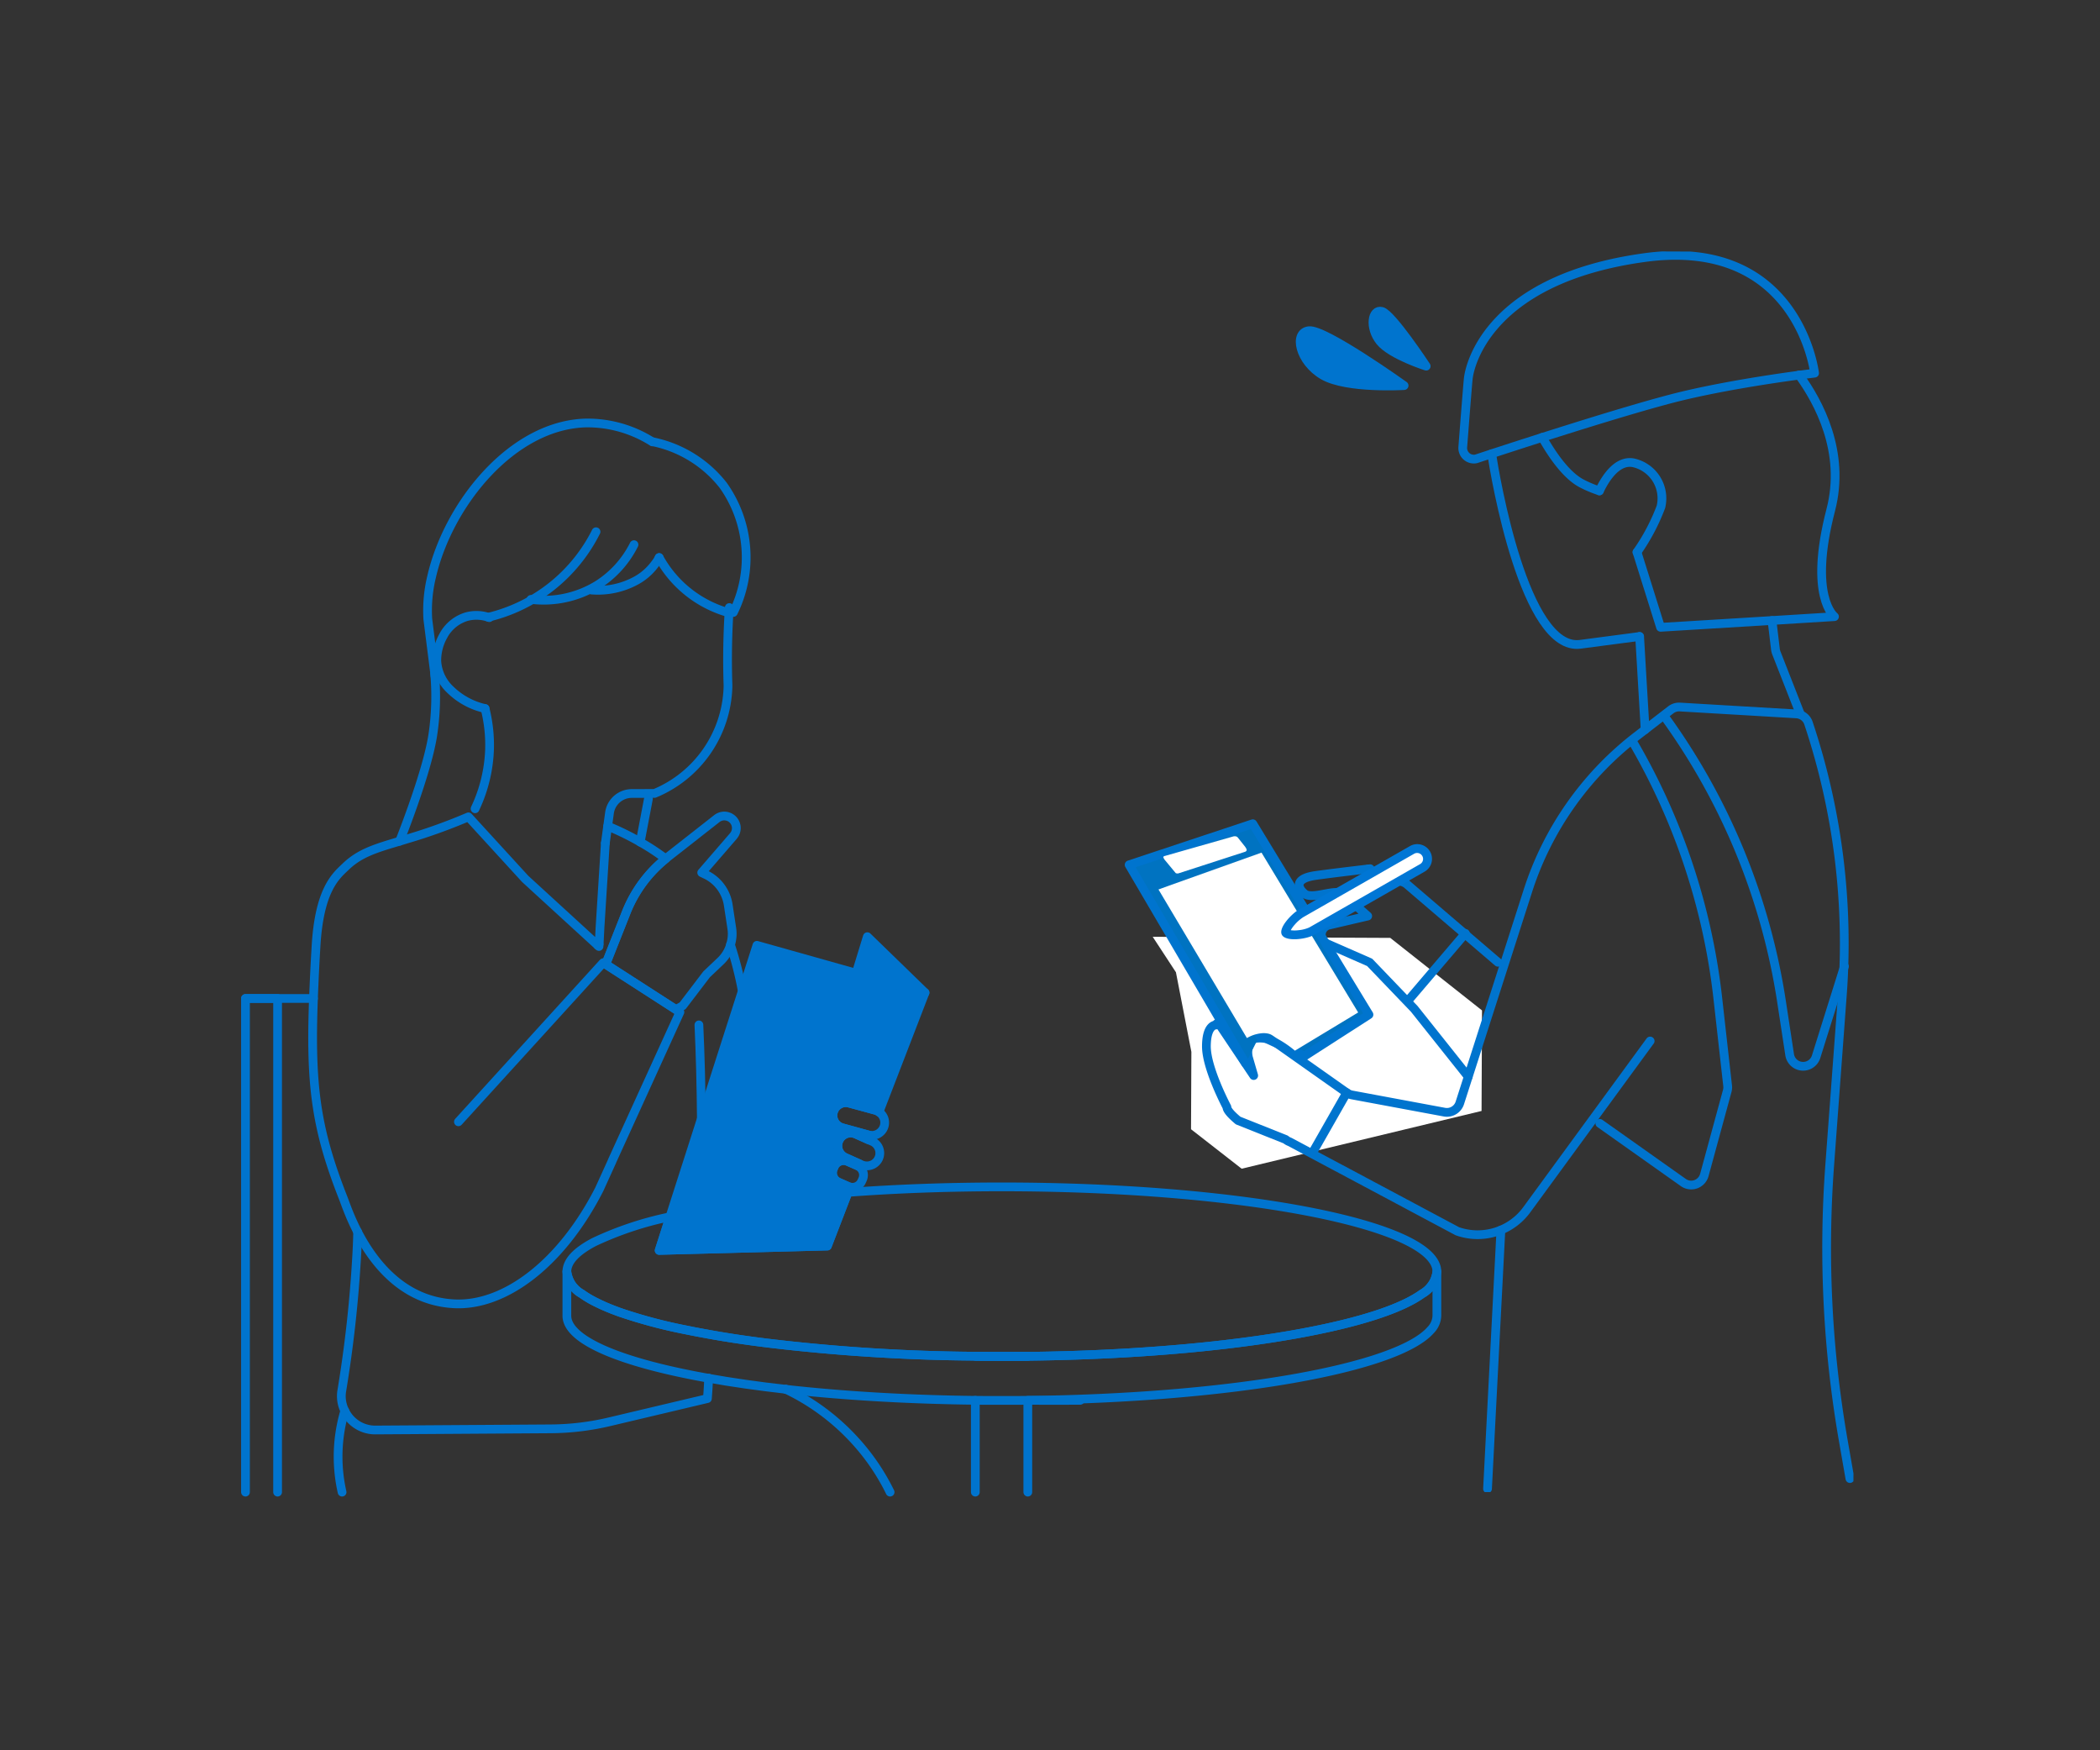 <svg xmlns="http://www.w3.org/2000/svg" xmlns:xlink="http://www.w3.org/1999/xlink" width="240" height="200" viewBox="0 0 240 200">
  <rect x="0" y="0" width="240" height="200" fill="#333333" stroke="none"/>
  <defs>
    <clipPath id="clip-path">
      <rect id="長方形_15192" data-name="長方形 15192" width="240" height="200" transform="translate(-3806 -15610)" fill="#fff" stroke="#707070" stroke-width="1"/>
    </clipPath>
    <clipPath id="clip-path-2">
      <rect id="長方形_15030" data-name="長方形 15030" width="184.89" height="142.55" fill="none"/>
    </clipPath>
    <clipPath id="clip-path-3">
      <rect id="長方形_15031" data-name="長方形 15031" width="141.843" height="92.656" transform="matrix(0.004, -1, 1, 0.004, 91.604, 141.842)" fill="none"/>
    </clipPath>
  </defs>
  <g id="マスクグループ_7" data-name="マスクグループ 7" transform="translate(3806 15610)" clip-path="url(#clip-path)">
    <g id="グループ_7347" data-name="グループ 7347" transform="translate(-3778.445 -15581.549)">
      <g id="グループ_7174" data-name="グループ 7174">
        <g id="グループ_7173" data-name="グループ 7173" clip-path="url(#clip-path-2)">
          <path id="パス_15932" data-name="パス 15932" d="M.5,85.641H8.269" fill="none" stroke="#0074ce" stroke-linecap="round" stroke-linejoin="round" stroke-width="1"/>
          <path id="パス_15933" data-name="パス 15933" d="M62.26,130.3a25.553,25.553,0,0,1,7.72,5.67,25.039,25.039,0,0,1,4.19,6.08" fill="none" stroke="#0074ce" stroke-linecap="round" stroke-linejoin="round" stroke-width="1"/>
          <path id="パス_15934" data-name="パス 15934" d="M11.54,142.05a18.277,18.277,0,0,1,.31-9.29" fill="none" stroke="#0074ce" stroke-linecap="round" stroke-linejoin="round" stroke-width="1"/>
          <path id="パス_15935" data-name="パス 15935" d="M53.43,129.04c-.03.81-.08,1.59-.14,2.32l-11.06,2.62a30.039,30.039,0,0,1-6.95.84l-16.78.11-3.15.02a3.849,3.849,0,0,1-3.5-2.19,3.749,3.749,0,0,1-.34-2.31,143.167,143.167,0,0,0,1.69-15.22q.09-1.47.12-2.91" fill="none" stroke="#0074ce" stroke-linecap="round" stroke-linejoin="round" stroke-width="1"/>
          <path id="パス_15936" data-name="パス 15936" d="M52.6,99.39c-.03-3.67-.12-7.24-.28-10.73" fill="none" stroke="#0074ce" stroke-linecap="round" stroke-linejoin="round" stroke-width="1"/>
          <path id="パス_15937" data-name="パス 15937" d="M57.28,84.79a40.585,40.585,0,0,0-1.35-5.28V79.5" fill="none" stroke="#0074ce" stroke-linecap="round" stroke-linejoin="round" stroke-width="1"/>
          <line id="線_202" data-name="線 202" x1="0.94" y2="4.94" transform="translate(45.61 62.83)" fill="none" stroke="#0074ce" stroke-linecap="round" stroke-linejoin="round" stroke-width="1"/>
          <path id="パス_15938" data-name="パス 15938" d="M47,22.037a13.854,13.854,0,0,0-7.514-2.156c-8.451.159-15.8,9.229-17.718,17.584a16.351,16.351,0,0,0-.431,4.817c1.864,14.724,0,.009,0,.009" fill="none" stroke="#0074ce" stroke-linecap="round" stroke-linejoin="round" stroke-width="1"/>
          <path id="パス_15939" data-name="パス 15939" d="M22.122,48.53a29.58,29.58,0,0,1-.174,6.725c-.486,3.611-2.8,9.794-3.829,12.417" fill="none" stroke="#0074ce" stroke-linecap="round" stroke-linejoin="round" stroke-width="1"/>
          <line id="線_203" data-name="線 203" x1="0.126" y2="0.136" transform="translate(40.782 79.458)" fill="none" stroke="#0074ce" stroke-linecap="round" stroke-linejoin="round" stroke-width="1"/>
          <path id="パス_15940" data-name="パス 15940" d="M28.363,42.123a4.31,4.31,0,0,0-2.6-.108,4.477,4.477,0,0,0-2.62,2.119l0,.009a5.748,5.748,0,0,0-.777,2.987,4.888,4.888,0,0,0,1.568,3.252,8.308,8.308,0,0,0,3.945,2.132" fill="none" stroke="#0074ce" stroke-linecap="round" stroke-linejoin="round" stroke-width="1"/>
          <path id="パス_15941" data-name="パス 15941" d="M41.626,67.894l.473-3.445a2.577,2.577,0,0,1,2.539-2.229l1.913-.006.692,0a13.589,13.589,0,0,0,8.4-12.179l0-.249a87.468,87.468,0,0,1,.153-8.813" fill="none" stroke="#0074ce" stroke-linecap="round" stroke-linejoin="round" stroke-width="1"/>
          <path id="パス_15942" data-name="パス 15942" d="M136.66,116.86c-.02.13-.04.26-.07.39a3.853,3.853,0,0,1-.27.74,2.906,2.906,0,0,1-.2.33,3.241,3.241,0,0,1-.51.6,3.182,3.182,0,0,1-.63.46c-2.18,1.58-6.37,3-12,4.15-8.42,1.73-20.08,2.85-33.07,3-.98.01-1.96.01-2.96.01-1.02,0-2.03,0-3.03-.02a212.712,212.712,0,0,1-23.84-1.51c-2.34-.29-4.55-.62-6.6-.99-.88-.16-1.74-.32-2.56-.49a57.28,57.28,0,0,1-7.41-1.95c-.27-.09-.54-.19-.8-.29-.54-.2-1.06-.42-1.58-.66-.25-.12-.51-.24-.76-.37a11.2,11.2,0,0,1-1.45-.88,3.149,3.149,0,0,1-.91-.75,2.686,2.686,0,0,1-.34-.47,5.127,5.127,0,0,1-.25-.53,3.338,3.338,0,0,1-.19-.77c0-1.2,1.11-2.34,3.14-3.4a38.636,38.636,0,0,1,8.64-2.87l-1.23,3.84,19.22-.5,2.36-6.13c5.47-.41,11.4-.63,17.59-.63C114.41,107.18,136.66,111.51,136.66,116.86Z" fill="none" stroke="#0074ce" stroke-linecap="round" stroke-linejoin="round" stroke-width="1"/>
          <path id="パス_15943" data-name="パス 15943" d="M89.91,126.53c-.98.01-1.97.02-2.97.02-1.02,0-2.02-.01-3.02-.03,1,.02,2.01.02,3.03.02C87.95,126.54,88.93,126.54,89.91,126.53Z" fill="none" stroke="#0074ce" stroke-linecap="round" stroke-linejoin="round" stroke-width="1"/>
          <path id="パス_15944" data-name="パス 15944" d="M62.25,130.3h.01c6.45.72,13.8,1.17,21.65,1.26,1,.01,2.01.01,3.03.01,1,0,1.99,0,2.97-.01,23.26-.27,42.21-3.65,46.04-8.03a2.461,2.461,0,0,0,.71-1.64v-5.03c-.02.13-.04.26-.07.39a3.283,3.283,0,0,1-.27.74,2.906,2.906,0,0,1-.2.33,3.241,3.241,0,0,1-.51.6,3.182,3.182,0,0,1-.63.46c-2.18,1.58-6.37,3-12,4.15-8.42,1.73-20.08,2.85-33.07,3-.98.01-1.97.02-2.97.02-1.02,0-2.02-.01-3.02-.03a212.712,212.712,0,0,1-23.84-1.51c-2.34-.29-4.55-.62-6.6-.99-.88-.16-1.74-.32-2.56-.49a57.28,57.28,0,0,1-7.41-1.95c-.27-.09-.54-.19-.8-.29-.54-.2-1.06-.42-1.58-.66-.25-.12-.51-.24-.76-.37a11.2,11.2,0,0,1-1.45-.88,3.149,3.149,0,0,1-.91-.75,2.686,2.686,0,0,1-.34-.47,2.838,2.838,0,0,1-.25-.53,3.338,3.338,0,0,1-.19-.77v5.03c0,2.83,6.24,5.38,16.2,7.15" fill="none" stroke="#0074ce" stroke-linecap="round" stroke-linejoin="round" stroke-width="1"/>
          <path id="パス_15945" data-name="パス 15945" d="M62.25,130.3c-3.18-.36-6.14-.78-8.82-1.26" fill="none" stroke="#0074ce" stroke-linecap="round" stroke-linejoin="round" stroke-width="1"/>
          <path id="パス_15946" data-name="パス 15946" d="M89.91,126.53c-.98.01-1.97.02-2.97.02-1.02,0-2.02-.01-3.02-.03,1,.02,2.01.02,3.03.02C87.95,126.54,88.93,126.54,89.91,126.53Z" fill="none" stroke="#0074ce" stroke-linecap="round" stroke-linejoin="round" stroke-width="1"/>
          <line id="線_204" data-name="線 204" y1="10.49" transform="translate(83.91 131.56)" fill="none" stroke="#0074ce" stroke-linecap="round" stroke-linejoin="round" stroke-width="1"/>
          <path id="パス_15947" data-name="パス 15947" d="M95.9,131.56c-.98.01-1.96.01-2.96.01-1.02,0-2.03,0-3.03-.01v10.49" fill="none" stroke="#0074ce" stroke-linecap="round" stroke-linejoin="round" stroke-width="1"/>
          <path id="パス_15948" data-name="パス 15948" d="M132.914,15.609s-6.533.4-9.25-1.163-3.447-4.915-1.616-5.108,10.866,6.271,10.866,6.271" fill="#0074ce"/>
          <path id="パス_15949" data-name="パス 15949" d="M132.914,15.609s-6.533.4-9.25-1.163-3.447-4.915-1.616-5.108S132.914,15.609,132.914,15.609Z" fill="none" stroke="#0074ce" stroke-linejoin="round" stroke-width="1.001"/>
          <path id="パス_15950" data-name="パス 15950" d="M135.439,13.389s-4-1.261-5.271-2.826-.931-3.736.209-3.43,5.062,6.256,5.062,6.256" fill="#0074ce"/>
          <path id="パス_15951" data-name="パス 15951" d="M135.439,13.389s-4-1.261-5.271-2.826-.931-3.736.209-3.43S135.439,13.389,135.439,13.389Z" fill="none" stroke="#0074ce" stroke-linejoin="round" stroke-width="1"/>
          <path id="パス_15952" data-name="パス 15952" d="M104.182,78.593l2.655,4.054,1.766,9.1-.04,8.837,5.787,4.511,27.416-6.6.051-11.489L131.333,78.72Z" fill="#fff"/>
        </g>
      </g>
      <g id="グループ_7176" data-name="グループ 7176">
        <g id="グループ_7175" data-name="グループ 7175" clip-path="url(#clip-path-3)">
          <path id="パス_15953" data-name="パス 15953" d="M174.96,42.451l.395,3.318a1.981,1.981,0,0,0,.1.385L178.2,53.16" fill="none" stroke="#0074ce" stroke-linecap="round" stroke-linejoin="round" stroke-width="1"/>
          <line id="線_205" data-name="線 205" x2="0.629" y2="10.648" transform="translate(159.83 44.276)" fill="none" stroke="#0074ce" stroke-linecap="round" stroke-linejoin="round" stroke-width="1"/>
          <path id="パス_15954" data-name="パス 15954" d="M183.864,140.5l-.746-4.271a128.347,128.347,0,0,1-1.559-31.6L183,85.235a79.436,79.436,0,0,0-3.872-31.053,1.555,1.555,0,0,0-1.384-1.059l-13.309-.785a1.558,1.558,0,0,0-1.04.32l-3.93,3.028a36.3,36.3,0,0,0-12.41,17.672l-7.772,24.218a1.556,1.556,0,0,1-1.766,1.055l-10.549-1.963a1.542,1.542,0,0,1-.612-.257l-8.275-5.837a2.071,2.071,0,0,0-1.115-.367,3.527,3.527,0,0,0-1.056,0c-.792.266-1,1.458-.762,2.261l.576,1.98-3.944-5.885a.2.2,0,0,0-.361.109s-1.091-.1-1.1,2.429,2.344,6.948,2.344,6.948c0,.459.932,1.244,1.281,1.541l5.428,2.163a1.556,1.556,0,0,0,.492.282L139,112.24a6.96,6.96,0,0,0,7.932-2.456l14.1-19.281" fill="none" stroke="#0074ce" stroke-linecap="round" stroke-linejoin="round" stroke-width="1"/>
          <line id="線_206" data-name="線 206" x1="1.528" y2="29.561" transform="translate(142.448 112.105)" fill="none" stroke="#0074ce" stroke-linecap="round" stroke-linejoin="round" stroke-width="1"/>
          <path id="パス_15955" data-name="パス 15955" d="M128.734,70.874l3.993,1.445a1.657,1.657,0,0,1,.649.4l10.261,8.784" fill="none" stroke="#0074ce" stroke-linecap="round" stroke-linejoin="round" stroke-width="1"/>
          <path id="パス_15956" data-name="パス 15956" d="M140.242,94.578l-6.166-7.746-5.1-5.316-4.849-2.127a1.129,1.129,0,0,1,.2-2.133l4.427-1.033-2.874-2.537c-.867-.6-3.481.705-4.351-.019s-1.092-1.75,1.278-2.079,6.221-.772,6.221-.772" fill="none" stroke="#0074ce" stroke-linecap="round" stroke-linejoin="round" stroke-width="1"/>
          <path id="パス_15957" data-name="パス 15957" d="M159.068,56.346l.074.129a74.664,74.664,0,0,1,9.625,29.148l1.122,10a1.564,1.564,0,0,1-.044.582l-2.619,9.609a1.556,1.556,0,0,1-2.4.86l-9.54-6.754" fill="none" stroke="#0074ce" stroke-linecap="round" stroke-linejoin="round" stroke-width="1"/>
          <path id="パス_15958" data-name="パス 15958" d="M162.83,53.633h0a74.657,74.657,0,0,1,13.209,32.3l.938,6.138A1.556,1.556,0,0,0,180,92.3l3.238-10.329" fill="none" stroke="#0074ce" stroke-linecap="round" stroke-linejoin="round" stroke-width="1"/>
          <path id="パス_15959" data-name="パス 15959" d="M114.8,93.059l-13.312-22.69,14.132-4.694,13.279,21.813-7.375,4.739L116.4,89.886" fill="#0073c1"/>
          <path id="パス_15960" data-name="パス 15960" d="M114.8,93.059l-13.312-22.69,14.132-4.694,13.279,21.813-7.375,4.739L116.4,89.886" fill="none" stroke="#0074ce" stroke-linecap="round" stroke-linejoin="round" stroke-width="1"/>
          <line id="線_207" data-name="線 207" x1="3.863" y2="6.783" transform="translate(122.495 96.405)" fill="none" stroke="#0074ce" stroke-linecap="round" stroke-width="1"/>
          <line id="線_208" data-name="線 208" y1="7.685" x2="6.555" transform="translate(133.366 78.204)" fill="none" stroke="#0074ce" stroke-linecap="round" stroke-linejoin="round" stroke-width="1"/>
          <path id="パス_15961" data-name="パス 15961" d="M142.921,23.4c.4,2.619,3.769,22.6,10.116,21.772l6.789-.894" fill="none" stroke="#0074ce" stroke-linecap="round" stroke-linejoin="round" stroke-width="1"/>
          <path id="パス_15962" data-name="パス 15962" d="M148.709,21.523c1.045,1.868,2.7,4.332,4.506,5.271a13.036,13.036,0,0,0,2.02.844" fill="none" stroke="#0074ce" stroke-linecap="round" stroke-linejoin="round" stroke-width="1"/>
          <path id="パス_15963" data-name="パス 15963" d="M159.532,34.643l2.692,8.587,12.736-.778,7.14-.443s-3-2.261-.427-12.182C183.4,23.2,180.29,17.473,178.047,14.4" fill="none" stroke="#0074ce" stroke-linecap="round" stroke-linejoin="round" stroke-width="1"/>
          <path id="パス_15964" data-name="パス 15964" d="M155.234,27.638c.665-1.4,2.007-3.54,3.86-3.211a4.161,4.161,0,0,1,3.193,4.944c-.006.029-.012.059-.019.088a23.253,23.253,0,0,1-2.737,5.182" fill="none" stroke="#0074ce" stroke-linecap="round" stroke-linejoin="round" stroke-width="1"/>
          <path id="パス_15965" data-name="パス 15965" d="M141.144,23.983s16.83-5.579,23.59-7.195,15.091-2.6,15.091-2.6-1.83-15.636-19.468-13.2S140.4,13.145,140.241,14.872c-.116,1.215-.439,5.4-.621,7.763a1.268,1.268,0,0,0,1.524,1.348Z" fill="none" stroke="#0074ce" stroke-linecap="round" stroke-linejoin="round" stroke-width="1"/>
          <path id="パス_15966" data-name="パス 15966" d="M113.7,67.12a.791.791,0,0,0-.287,0l-7.873,2.245s-.157.031-.14.155a1.029,1.029,0,0,0,.207.343l1.2,1.448a.323.323,0,0,0,.121.042.919.919,0,0,0,.174,0l7.579-2.454s.231-.053.239-.212-.207-.424-.207-.424l-.812-1.021a.429.429,0,0,0-.2-.122" fill="#fff"/>
          <path id="パス_15967" data-name="パス 15967" d="M106.1,72.731l-1.257.456,10.107,16.979A4.051,4.051,0,0,1,116.9,89.6c.93.05.9.3,1.768.769a11.917,11.917,0,0,1,1.769,1.238l7.227-4.368L116.618,68.976Z" fill="#fff"/>
          <path id="パス_15968" data-name="パス 15968" d="M134.986,70.73l-12.661,7.235a4.542,4.542,0,0,1-1.717.4c-.769.041-1.156-.121-1.22-.232s.019-.464.459-1.026a5.258,5.258,0,0,1,1.3-1.2l12.661-7.236a1.183,1.183,0,1,1,1.174,2.054" fill="#fff"/>
          <path id="パス_15969" data-name="パス 15969" d="M121.4,76.345a4.583,4.583,0,0,0-.981.859,3.283,3.283,0,0,0-.46.64,3.355,3.355,0,0,0,.861,0,3.889,3.889,0,0,0,1.258-.318l12.661-7.236a.682.682,0,0,0-.677-1.185Zm-.5-.868,12.661-7.235a1.683,1.683,0,1,1,1.67,2.922L122.573,78.4c-.807.461-3.158.791-3.619-.016s1.142-2.445,1.949-2.906" fill="#0076d5"/>
        </g>
      </g>
      <g id="グループ_7178" data-name="グループ 7178">
        <g id="グループ_7177" data-name="グループ 7177" clip-path="url(#clip-path-2)">
          <path id="パス_15970" data-name="パス 15970" d="M40.562,32.311a18.637,18.637,0,0,1-12.308,9.768" fill="none" stroke="#0074ce" stroke-linecap="round" stroke-linejoin="round" stroke-width="1"/>
          <path id="パス_15971" data-name="パス 15971" d="M44.9,33.787a11.545,11.545,0,0,1-4.125,4.582,11.748,11.748,0,0,1-7.652,1.673" fill="none" stroke="#0074ce" stroke-linecap="round" stroke-linejoin="round" stroke-width="1"/>
          <path id="パス_15972" data-name="パス 15972" d="M47.777,35.262a3.839,3.839,0,0,1-.388.622c-.1.137-.211.278-.327.418a6.562,6.562,0,0,1-1.855,1.552,9.114,9.114,0,0,1-5.159,1.115" fill="none" stroke="#0074ce" stroke-linecap="round" stroke-linejoin="round" stroke-width="1"/>
          <path id="パス_15973" data-name="パス 15973" d="M47.06,22.03A13.718,13.718,0,0,1,55.093,27a14.226,14.226,0,0,1,1.163,14.531" fill="none" stroke="#0074ce" stroke-linecap="round" stroke-linejoin="round" stroke-width="1"/>
          <path id="パス_15974" data-name="パス 15974" d="M47.777,35.262a13.089,13.089,0,0,0,8.019,6.32" fill="none" stroke="#0074ce" stroke-linecap="round" stroke-linejoin="round" stroke-width="1"/>
          <path id="パス_15975" data-name="パス 15975" d="M56.272,67.064l-3.63,4.2.485.233a4.621,4.621,0,0,1,2.543,3.445l.4,2.63a4.14,4.14,0,0,1-.136,1.922v.01a4.2,4.2,0,0,1-1.155,1.883l-1.582,1.5-2.737,3.591-.766.427-8.027-5.173,2.358-5.95a14.875,14.875,0,0,1,4.494-6.1c.068-.059.136-.107.2-.165l5.658-4.436a1.377,1.377,0,0,1,1.893,1.98Z" fill="none" stroke="#0074ce" stroke-linecap="round" stroke-linejoin="round" stroke-width="1"/>
          <path id="パス_15976" data-name="パス 15976" d="M41.626,67.894,41.02,77.48l-.1,1.96-.01.02-.01.24-.12-.11-8.31-7.61-6.49-7.09a63.106,63.106,0,0,1-7.04,2.53c-.28.09-.56.17-.82.25-2.78.83-4.57,1.36-6.19,2.93-1.09,1.04-3,2.59-3.37,9.12-.13,2.17-.22,4.13-.29,5.92-.37,9.92.27,14.86,3.41,22.83.56,1.4,3.68,11.61,12.68,12.06,5.74.29,12.22-4.56,16.56-13.05l.02-.04,1.45-3.19.02-.06L50.15,87.2l-.46-.29-8.02-5.17,2.35-5.95a15.009,15.009,0,0,1,4.5-6.11,25.443,25.443,0,0,0-2.91-1.91c-.13-.08-.25-.15-.38-.22a31.152,31.152,0,0,0-3.33-1.6" fill="none" stroke="#0074ce" stroke-linecap="round" stroke-linejoin="round" stroke-width="1"/>
          <path id="パス_15977" data-name="パス 15977" d="M24.836,99.733,41.384,81.554l.282.185" fill="none" stroke="#0074ce" stroke-linecap="round" stroke-linejoin="round" stroke-width="1"/>
          <path id="パス_15978" data-name="パス 15978" d="M4.17,142.05V85.64H.5v56.41" fill="none" stroke="#0074ce" stroke-linecap="round" stroke-linejoin="round" stroke-width="1"/>
          <path id="パス_15979" data-name="パス 15979" d="M27.88,52.514a17.01,17.01,0,0,1,.511,4.7,17.156,17.156,0,0,1-1.65,6.74l0,.01" fill="none" stroke="#0074ce" stroke-linecap="round" stroke-linejoin="round" stroke-width="1"/>
          <path id="パス_15980" data-name="パス 15980" d="M78.16,84.98l-7.87-2.22,1.28-4.18Z" fill="#0074ce"/>
          <path id="パス_15981" data-name="パス 15981" d="M78.16,84.98l-7.87-2.22,1.28-4.18Z" fill="none" stroke="#0074ce" stroke-linecap="round" stroke-linejoin="round" stroke-width="1"/>
          <path id="パス_15982" data-name="パス 15982" d="M78.16,84.98,72.9,98.62a1.15,1.15,0,0,0-.43-.21l-2.98-.81a1.474,1.474,0,0,0-1.8,1.03,1.459,1.459,0,0,0,1.03,1.79l2.98.82c.06.01.12.03.18.04l-.2.5-1.43-.64a1.464,1.464,0,0,0-1.18,2.68l1.56.7-.11.28a.405.405,0,0,0-.09-.05l-1.1-.48a1.157,1.157,0,0,0-1.54.59l-.1.23a1.172,1.172,0,0,0,.6,1.55l1.09.48a.936.936,0,0,0,.22.07l-.24.61L67,113.93l-19.22.5,1.23-3.84,3.59-11.2,4.68-14.6,1.67-5.22,11.34,3.19Z" fill="#0074ce"/>
          <path id="パス_15983" data-name="パス 15983" d="M78.16,84.98,72.9,98.62a1.15,1.15,0,0,0-.43-.21l-2.98-.81a1.474,1.474,0,0,0-1.8,1.03,1.459,1.459,0,0,0,1.03,1.79l2.98.82c.06.01.12.03.18.04l-.2.5-1.43-.64a1.464,1.464,0,0,0-1.18,2.68l1.56.7-.11.28a.405.405,0,0,0-.09-.05l-1.1-.48a1.157,1.157,0,0,0-1.54.59l-.1.23a1.172,1.172,0,0,0,.6,1.55l1.09.48a.936.936,0,0,0,.22.07l-.24.61L67,113.93l-19.22.5,1.23-3.84,3.59-11.2,4.68-14.6,1.67-5.22,11.34,3.19Z" fill="none" stroke="#0074ce" stroke-linecap="round" stroke-linejoin="round" stroke-width="1"/>
          <path id="パス_15984" data-name="パス 15984" d="M72.87,103.9a1.472,1.472,0,0,1-1.35.87,1.518,1.518,0,0,1-.59-.12l-.3-.13-1.56-.7a1.464,1.464,0,0,1,1.18-2.68l1.43.64.44.19A1.467,1.467,0,0,1,72.87,103.9Z" fill="none" stroke="#0074ce" stroke-linecap="round" stroke-linejoin="round" stroke-width="1"/>
          <path id="パス_15985" data-name="パス 15985" d="M71.03,106.3l-.1.22a1.162,1.162,0,0,1-1.33.67.936.936,0,0,1-.22-.07l-1.09-.48a1.172,1.172,0,0,1-.6-1.55l.1-.23a1.157,1.157,0,0,1,1.54-.59l1.1.48a.405.405,0,0,1,.09.05A1.162,1.162,0,0,1,71.03,106.3Z" fill="none" stroke="#0074ce" stroke-linecap="round" stroke-linejoin="round" stroke-width="1"/>
          <path id="パス_15986" data-name="パス 15986" d="M73.5,100.21a1.473,1.473,0,0,1-1.42,1.08c-.06,0-.13-.01-.2-.01s-.12-.03-.18-.04l-2.98-.82a1.459,1.459,0,0,1-1.03-1.79,1.474,1.474,0,0,1,1.8-1.03l2.98.81a1.15,1.15,0,0,1,.43.21A1.442,1.442,0,0,1,73.5,100.21Z" fill="none" stroke="#0074ce" stroke-linecap="round" stroke-linejoin="round" stroke-width="1"/>
        </g>
      </g>
    </g>
  </g>
</svg>
